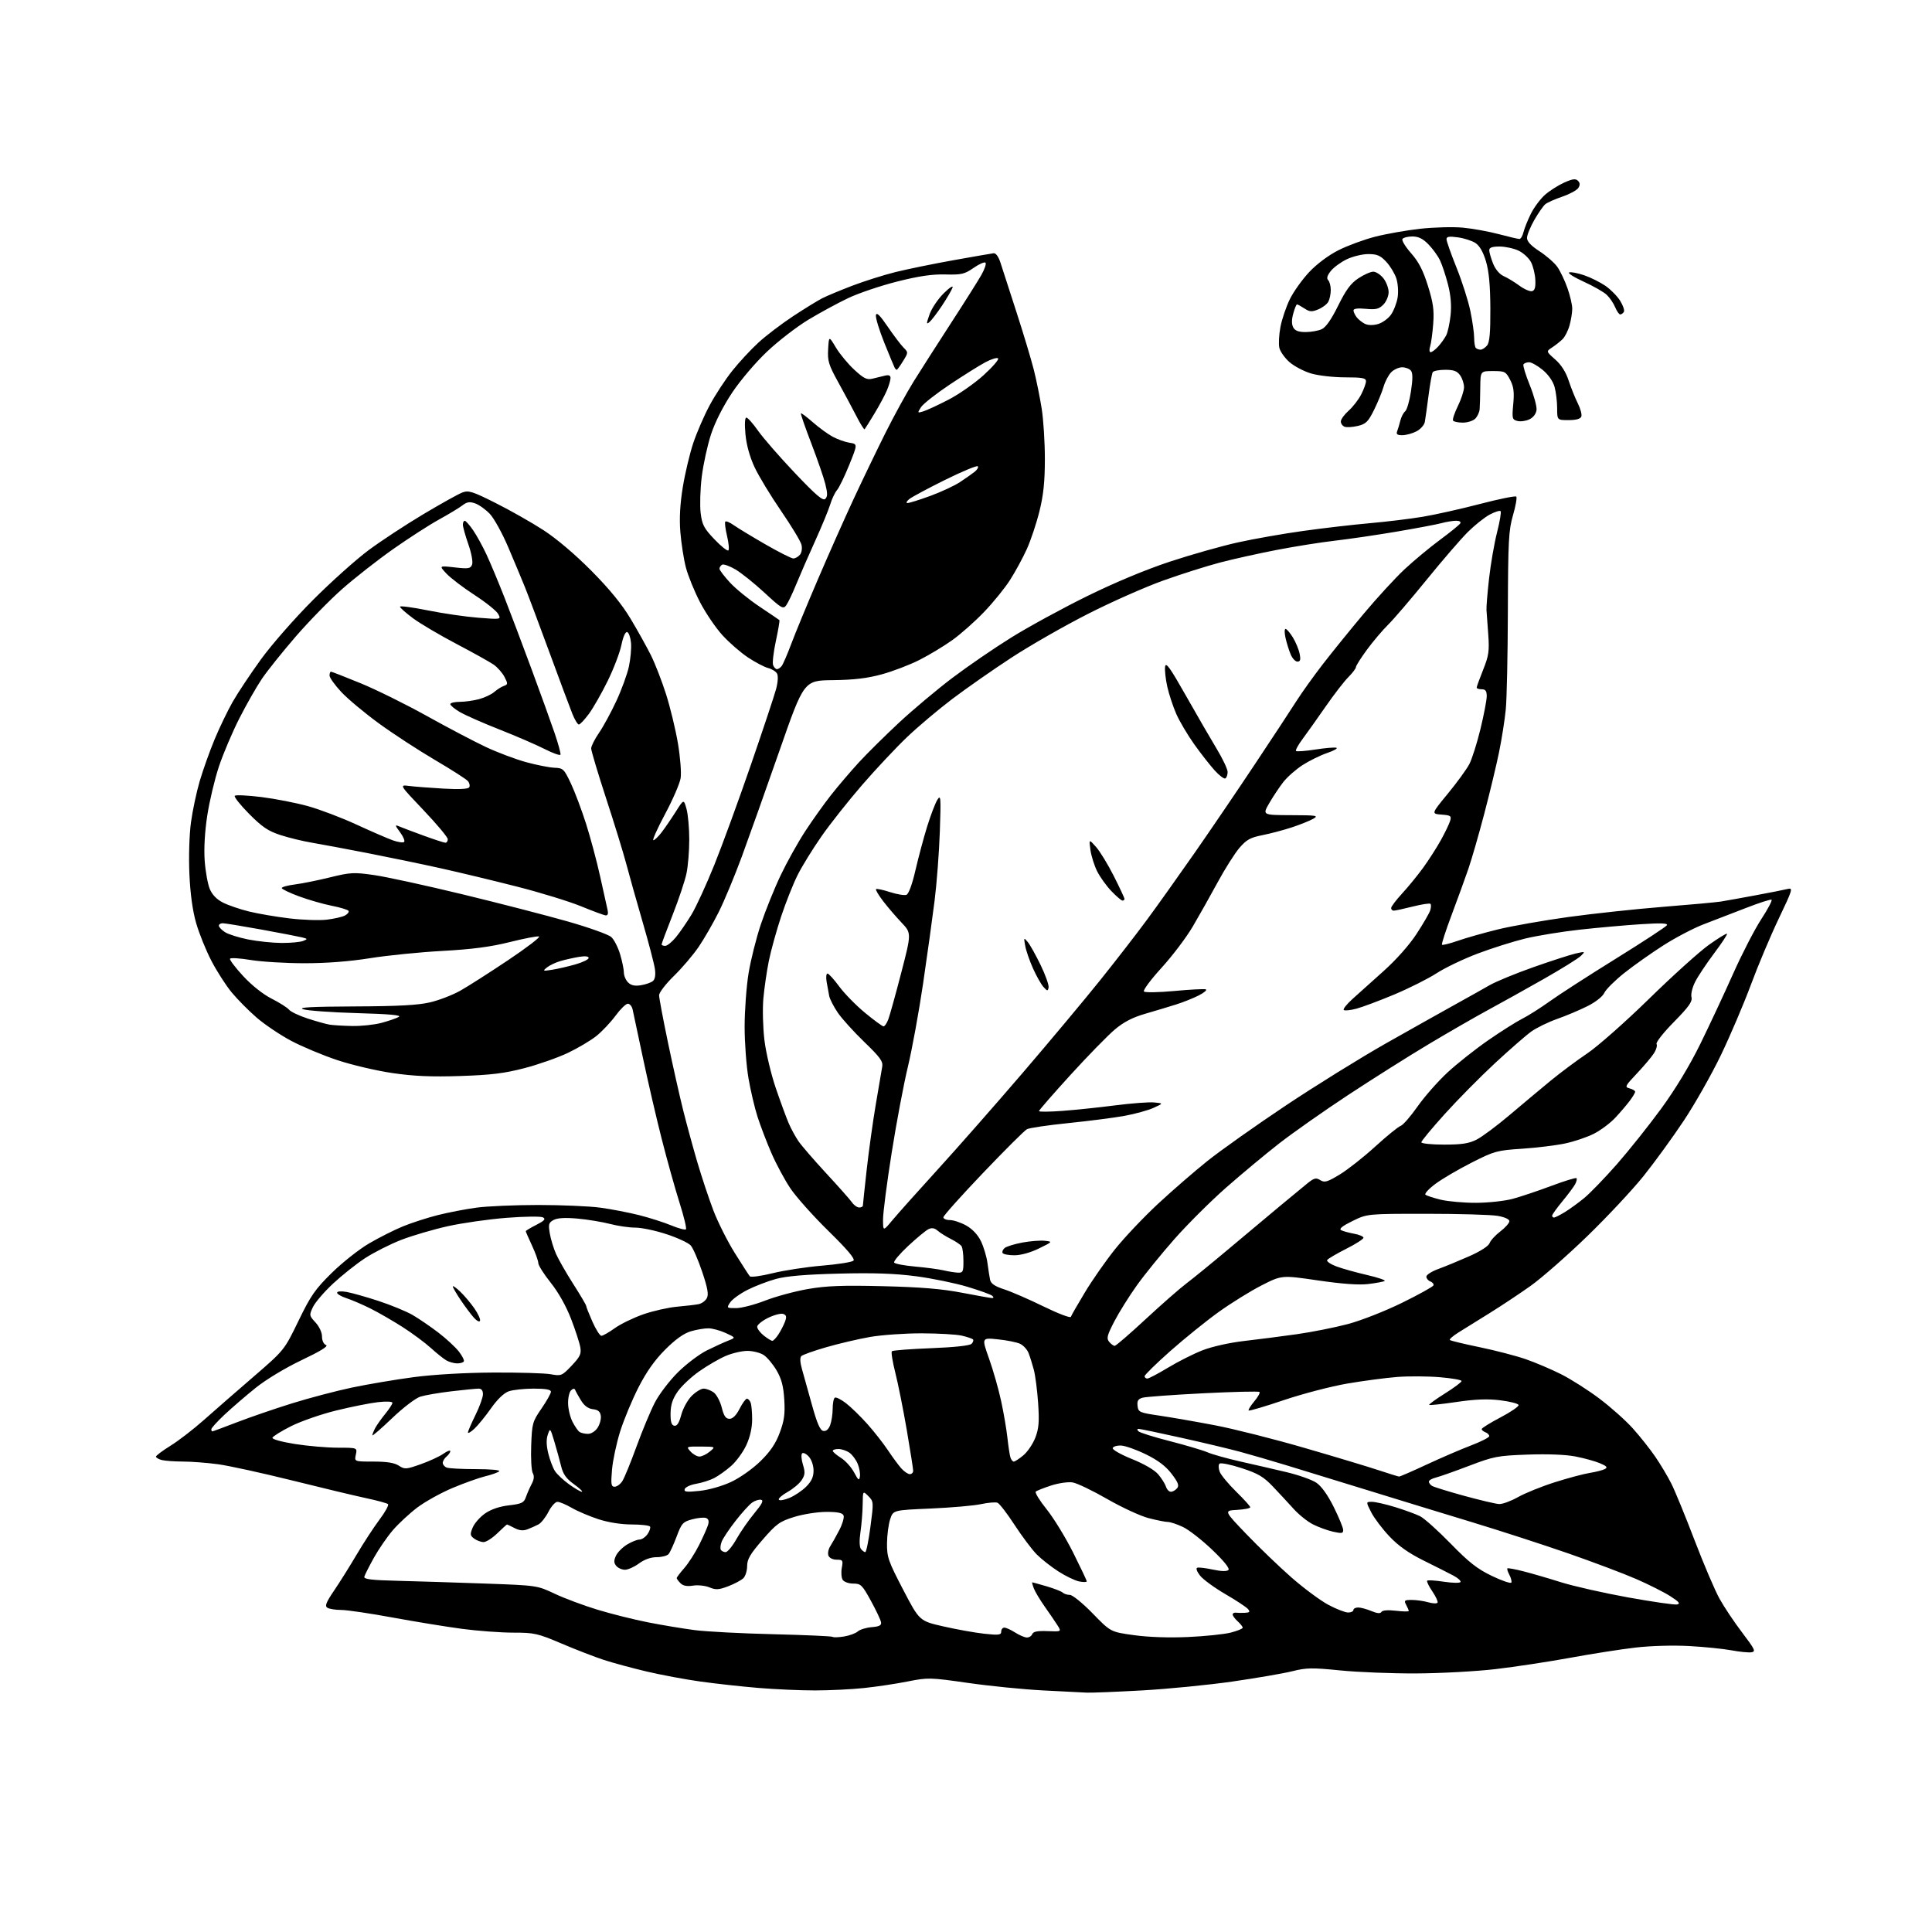 <?xml version="1.0" encoding="UTF-8" standalone="no"?>
<svg 
  version="1.1" 
  xmlns="http://www.w3.org/2000/svg" 
  xmlns:xlink="http://www.w3.org/1999/xlink" 
  xmlns:svg="http://www.w3.org/2000/svg"
  xmlns:rdf="http://www.w3.org/1999/02/22-rdf-syntax-ns#"
  xmlns:cc="http://creativecommons.org/ns#"
  xmlns:dc="http://purl.org/dc/elements/1.1/"
  viewBox="0 0 768 768"
  width="768"
  height="768"
>
<style>svg {background-color: white; }</style>"
<path stroke="none" fill="black" fill-rule="evenodd" d="M432.00,672.85C430.07,672.76 422.20,672.36 414.50,671.96C406.80,671.56 393.45,670.23 384.83,668.99C369.67,666.82 368.89,666.81 360.77,668.42C356.15,669.34 348.35,670.51 343.43,671.02C338.52,671.54 329.77,671.97 324.00,671.97C318.23,671.98 308.10,671.53 301.50,670.98C294.90,670.43 284.55,669.29 278.50,668.45C272.45,667.61 262.77,665.80 257.00,664.44C251.22,663.07 243.57,661.00 240.00,659.83C236.43,658.66 228.89,655.75 223.26,653.35C213.73,649.30 212.40,649.00 204.06,649.00C199.13,649.00 190.02,648.33 183.80,647.51C177.59,646.69 165.15,644.66 156.16,643.01C147.17,641.35 137.95,639.99 135.66,639.98C133.37,639.98 130.88,639.58 130.13,639.10C129.05,638.42 129.61,637.00 132.77,632.33C134.98,629.09 139.04,622.61 141.79,617.95C144.55,613.28 148.65,607.01 150.89,604.02C153.14,601.03 154.65,598.28 154.24,597.91C153.83,597.54 149.90,596.47 145.50,595.53C141.10,594.59 127.83,591.42 116.00,588.47C104.17,585.53 90.98,582.64 86.68,582.06C82.38,581.48 76.08,580.99 72.68,580.99C69.28,580.98 65.49,580.70 64.25,580.37C63.01,580.04 62.00,579.43 62.00,579.03C62.00,578.62 64.59,576.68 67.75,574.72C70.91,572.77 76.88,568.17 81.00,564.51C85.12,560.85 94.02,553.10 100.76,547.28C113.01,536.70 113.01,536.70 118.63,525.11C123.50,515.05 125.25,512.52 131.87,506.01C136.07,501.88 142.76,496.59 146.75,494.26C150.74,491.93 156.81,488.87 160.25,487.47C163.69,486.07 169.88,484.07 174.00,483.03C178.12,481.99 185.02,480.65 189.32,480.07C193.62,479.48 204.73,479.00 214.00,479.00C223.27,479.00 234.38,479.48 238.68,480.07C242.98,480.65 249.89,481.99 254.04,483.03C258.18,484.08 263.93,485.91 266.81,487.11C269.69,488.31 272.33,489.01 272.67,488.67C273.01,488.33 271.85,483.52 270.09,477.99C268.34,472.46 265.16,461.08 263.03,452.71C260.90,444.35 257.54,429.85 255.57,420.50C253.59,411.15 251.75,402.49 251.47,401.25C251.19,400.01 250.33,399.00 249.57,399.00C248.80,399.00 246.60,401.14 244.68,403.76C242.76,406.38 239.34,410.00 237.09,411.81C234.83,413.62 229.72,416.65 225.73,418.55C221.75,420.44 213.99,423.17 208.49,424.60C200.56,426.67 195.30,427.32 183.00,427.73C171.46,428.11 164.57,427.81 156.00,426.56C149.68,425.64 139.79,423.32 134.04,421.40C128.28,419.48 120.02,416.02 115.68,413.71C111.33,411.39 105.18,407.25 102.00,404.50C98.83,401.75 94.37,397.25 92.10,394.50C89.83,391.75 86.20,386.11 84.05,381.97C81.89,377.83 79.16,371.08 77.98,366.97C76.57,362.07 75.64,355.37 75.29,347.49C74.98,340.68 75.25,331.81 75.90,326.99C76.53,322.32 78.10,314.90 79.39,310.50C80.69,306.10 83.33,298.68 85.27,294.00C87.21,289.32 90.45,282.60 92.46,279.05C94.48,275.50 99.57,267.85 103.77,262.05C107.98,256.25 117.29,245.63 124.46,238.46C131.63,231.28 141.55,222.40 146.50,218.72C151.45,215.04 161.23,208.62 168.23,204.44C175.24,200.26 182.23,196.36 183.78,195.78C186.26,194.84 187.81,195.33 197.04,199.97C202.79,202.85 211.32,207.69 216.00,210.72C221.17,214.06 228.64,220.39 235.05,226.86C242.26,234.12 247.22,240.20 250.69,246.00C253.49,250.68 257.12,257.20 258.77,260.50C260.41,263.80 263.12,270.77 264.78,276.00C266.44,281.23 268.56,290.00 269.49,295.50C270.42,300.99 270.90,307.22 270.56,309.33C270.23,311.44 267.45,317.85 264.39,323.58C261.33,329.31 259.23,334.00 259.72,334.00C260.22,334.00 261.72,332.56 263.06,330.80C264.40,329.04 266.92,325.36 268.65,322.62C271.81,317.64 271.81,317.64 272.90,321.57C273.50,323.73 273.99,329.19 273.99,333.70C274.00,338.21 273.50,344.29 272.89,347.20C272.28,350.12 269.80,357.52 267.39,363.66C264.97,369.80 263.00,375.09 263.00,375.41C263.00,375.74 263.64,376.00 264.43,376.00C265.21,376.00 267.12,374.46 268.68,372.57C270.23,370.68 273.01,366.64 274.86,363.59C276.71,360.54 280.81,351.62 283.97,343.77C287.13,335.92 293.67,318.02 298.50,304.00C303.33,289.98 307.84,276.43 308.51,273.90C309.24,271.18 309.39,268.66 308.88,267.76C308.41,266.91 306.82,265.92 305.34,265.55C303.86,265.18 300.27,263.29 297.35,261.36C294.44,259.43 289.87,255.45 287.19,252.52C284.51,249.59 280.49,243.66 278.25,239.35C276.01,235.03 273.48,228.80 272.63,225.50C271.78,222.20 270.80,215.90 270.45,211.50C270.01,206.06 270.33,200.33 271.43,193.60C272.32,188.15 274.19,180.28 275.59,176.10C276.99,171.92 279.92,165.16 282.12,161.08C284.31,156.99 288.34,150.84 291.08,147.41C293.81,143.97 298.53,138.89 301.56,136.12C304.60,133.34 310.78,128.65 315.29,125.68C319.81,122.71 324.99,119.52 326.80,118.59C328.62,117.66 334.02,115.40 338.81,113.57C343.60,111.75 351.33,109.30 356.01,108.14C360.68,106.99 371.02,104.87 379.00,103.44C386.98,102.01 394.17,100.77 394.98,100.67C395.89,100.57 396.94,102.03 397.73,104.50C398.43,106.70 401.27,115.47 404.04,124.00C406.81,132.53 409.92,142.88 410.96,147.00C412.00,151.12 413.41,158.10 414.10,162.50C414.79,166.90 415.36,175.90 415.35,182.50C415.35,191.39 414.80,196.75 413.20,203.21C412.02,208.00 409.76,214.78 408.17,218.29C406.58,221.79 403.58,227.32 401.49,230.58C399.41,233.84 394.73,239.59 391.10,243.36C387.47,247.14 381.80,252.15 378.50,254.50C375.20,256.85 369.35,260.38 365.50,262.33C361.65,264.28 354.92,266.86 350.55,268.05C344.75,269.64 339.47,270.27 331.09,270.37C319.59,270.50 319.59,270.50 309.82,298.50C304.44,313.90 297.72,332.80 294.89,340.50C292.05,348.20 287.93,358.10 285.73,362.50C283.53,366.90 279.95,373.13 277.77,376.34C275.59,379.55 271.15,384.77 267.90,387.94C264.66,391.10 262.00,394.56 262.00,395.62C262.00,396.69 263.60,405.19 265.55,414.53C267.50,423.86 270.23,436.00 271.61,441.50C272.99,447.00 275.51,456.23 277.20,462.00C278.90,467.77 281.75,476.34 283.53,481.04C285.31,485.73 289.15,493.38 292.06,498.04C294.97,502.69 297.67,506.88 298.06,507.34C298.46,507.80 302.54,507.26 307.14,506.12C311.74,504.99 320.62,503.63 326.87,503.11C333.12,502.59 338.70,501.70 339.27,501.13C339.98,500.42 336.85,496.72 329.28,489.30C323.22,483.36 316.41,475.72 314.14,472.32C311.87,468.92 308.49,462.62 306.63,458.32C304.76,454.02 302.30,447.57 301.15,444.00C299.99,440.43 298.37,433.50 297.53,428.62C296.69,423.73 296.00,414.51 296.00,408.12C296.01,401.73 296.70,392.23 297.55,387.00C298.39,381.77 300.60,372.97 302.45,367.43C304.31,361.90 307.85,353.12 310.33,347.93C312.80,342.74 317.17,334.90 320.04,330.50C322.91,326.10 327.56,319.57 330.38,316.00C333.19,312.43 338.19,306.57 341.47,303.00C344.76,299.43 351.96,292.31 357.47,287.18C362.99,282.05 372.49,274.08 378.60,269.46C384.70,264.85 395.22,257.63 401.99,253.43C408.75,249.22 422.26,241.85 432.02,237.04C443.18,231.55 455.48,226.42 465.14,223.23C473.59,220.45 485.74,217.01 492.14,215.60C498.54,214.19 510.24,212.13 518.14,211.04C526.04,209.94 537.90,208.56 544.50,207.98C551.10,207.40 560.55,206.26 565.50,205.43C570.45,204.61 580.71,202.32 588.29,200.34C595.87,198.36 602.38,197.04 602.74,197.41C603.10,197.77 602.52,201.09 601.45,204.78C599.71,210.77 599.49,214.91 599.40,243.00C599.35,260.32 598.98,277.88 598.57,282.00C598.17,286.12 596.97,293.77 595.90,299.00C594.83,304.23 592.18,315.25 590.01,323.50C587.85,331.75 584.99,341.65 583.66,345.50C582.34,349.35 579.34,357.58 577.01,363.79C574.67,370.01 572.96,375.29 573.21,375.55C573.47,375.80 576.33,375.08 579.59,373.95C582.84,372.82 590.00,370.79 595.50,369.44C601.00,368.10 613.60,365.88 623.50,364.52C633.40,363.16 650.27,361.35 661.00,360.49C671.73,359.64 682.08,358.69 684.00,358.39C685.92,358.08 692.18,356.96 697.91,355.89C703.63,354.83 709.37,353.69 710.65,353.37C712.83,352.83 712.58,353.64 707.09,365.14C703.84,371.94 698.84,383.80 695.99,391.50C693.13,399.20 687.75,411.80 684.05,419.50C680.34,427.20 673.71,438.90 669.32,445.50C664.93,452.10 657.74,462.00 653.33,467.50C648.92,473.00 638.81,483.80 630.86,491.50C622.91,499.20 612.82,508.04 608.45,511.15C604.08,514.26 596.67,519.17 592.00,522.07C587.33,524.96 581.77,528.42 579.66,529.74C577.55,531.07 576.05,532.39 576.34,532.67C576.63,532.96 581.96,534.25 588.18,535.53C594.41,536.82 602.65,538.96 606.50,540.29C610.35,541.63 616.70,544.33 620.61,546.30C624.53,548.28 631.37,552.63 635.82,555.99C640.28,559.34 646.23,564.65 649.05,567.79C651.88,570.93 655.88,575.98 657.95,579.00C660.03,582.02 662.91,586.84 664.35,589.70C665.80,592.56 669.96,602.69 673.59,612.20C677.23,621.72 681.70,632.20 683.53,635.50C685.35,638.80 689.42,644.88 692.56,649.00C697.65,655.70 698.04,656.53 696.19,656.81C695.05,656.98 691.51,656.63 688.31,656.03C685.11,655.43 677.55,654.66 671.50,654.33C665.06,653.98 656.19,654.23 650.10,654.94C644.39,655.60 632.69,657.43 624.10,659.01C615.52,660.58 602.20,662.60 594.50,663.50C586.80,664.40 572.62,665.17 563.00,665.21C553.38,665.26 539.78,664.72 532.79,664.02C521.63,662.90 519.30,662.93 513.75,664.33C510.27,665.20 499.57,667.04 489.96,668.43C480.36,669.81 464.18,671.40 454.00,671.97C443.82,672.53 433.93,672.93 432.00,672.85zM335.47,650.54C337.66,650.19 340.13,649.28 340.97,648.53C341.81,647.77 344.30,647.00 346.50,646.82C349.53,646.58 350.44,646.11 350.23,644.87C350.09,643.98 348.28,640.15 346.21,636.37C342.75,630.05 342.20,629.50 339.19,629.50C337.38,629.50 335.51,628.83 334.98,628.00C334.46,627.17 334.30,625.04 334.63,623.25C335.18,620.25 335.02,620.00 332.58,620.00C331.06,620.00 329.67,619.31 329.31,618.37C328.97,617.47 329.30,615.78 330.06,614.62C330.81,613.45 332.44,610.56 333.66,608.19C334.89,605.82 335.64,603.23 335.34,602.44C334.94,601.40 333.05,601.00 328.50,601.00C325.04,601.00 319.31,601.90 315.76,602.99C309.94,604.79 308.69,605.69 303.15,612.06C298.24,617.71 297.00,619.82 297.00,622.50C297.00,624.35 296.33,626.52 295.52,627.34C294.70,628.15 292.01,629.59 289.54,630.54C285.74,631.99 284.56,632.06 282.00,631.00C280.33,630.31 277.40,630.00 275.49,630.31C273.11,630.69 271.54,630.40 270.51,629.36C269.68,628.54 269.00,627.61 269.00,627.31C269.00,627.01 270.35,625.22 272.01,623.34C273.66,621.45 276.30,617.35 277.88,614.21C279.45,611.07 281.05,607.49 281.44,606.25C281.92,604.70 281.68,603.81 280.67,603.43C279.87,603.12 277.39,603.36 275.17,603.95C271.46,604.95 270.95,605.52 268.99,610.76C267.81,613.90 266.38,617.04 265.80,617.74C265.23,618.43 263.10,619.00 261.07,619.00C258.71,619.00 256.17,619.90 254.00,621.50C252.14,622.88 249.63,624.00 248.43,624.00C247.23,624.00 245.67,623.31 244.98,622.47C244.00,621.30 243.97,620.36 244.83,618.47C245.45,617.11 247.43,615.10 249.23,614.00C251.03,612.90 253.26,612.01 254.19,612.00C255.12,612.00 256.57,611.03 257.40,609.84C258.23,608.65 258.68,607.30 258.40,606.84C258.11,606.38 254.83,606.00 251.11,606.00C246.96,606.00 241.84,605.19 237.92,603.92C234.39,602.77 229.62,600.75 227.32,599.42C225.02,598.09 222.45,597.00 221.59,597.00C220.74,597.00 219.13,598.78 218.02,600.97C216.90,603.15 215.13,605.40 214.06,605.97C213.00,606.53 211.04,607.41 209.70,607.92C207.99,608.58 206.45,608.43 204.52,607.42C203.01,606.64 201.67,606.00 201.54,606.00C201.41,606.00 199.69,607.58 197.70,609.50C195.72,611.42 193.26,613.00 192.24,613.00C191.22,613.00 189.54,612.39 188.51,611.63C186.86,610.43 186.79,609.91 187.91,607.21C188.61,605.52 190.83,603.00 192.84,601.61C195.19,599.98 198.58,598.83 202.33,598.39C207.43,597.79 208.27,597.38 209.06,595.10C209.56,593.67 210.59,591.33 211.35,589.89C212.31,588.10 212.44,586.75 211.78,585.57C211.25,584.62 210.97,579.69 211.16,574.60C211.48,565.81 211.68,565.10 215.25,559.92C217.31,556.93 219.00,553.92 219.00,553.24C219.00,552.37 216.94,552.00 212.15,552.00C208.38,552.00 203.93,552.48 202.25,553.06C200.33,553.73 197.72,556.23 195.20,559.81C193.00,562.94 190.03,566.59 188.60,567.92C187.17,569.26 186.01,569.93 186.02,569.42C186.03,568.92 187.37,565.80 189.00,562.50C190.63,559.20 191.97,555.49 191.98,554.25C191.99,552.76 191.41,552.00 190.25,552.00C189.29,552.00 184.45,552.48 179.50,553.06C174.55,553.64 168.97,554.60 167.11,555.18C165.21,555.78 160.26,559.55 155.86,563.76C151.54,567.89 148.00,570.95 148.00,570.57C148.00,570.18 148.52,568.89 149.15,567.68C149.79,566.48 151.59,563.93 153.15,562.02C154.72,560.11 156.00,558.13 156.00,557.63C156.00,557.12 153.52,557.01 150.25,557.38C147.09,557.74 139.61,559.23 133.64,560.70C127.67,562.16 119.60,564.97 115.70,566.93C111.81,568.89 108.48,570.96 108.30,571.53C108.12,572.11 111.96,573.18 117.24,574.01C122.33,574.82 130.00,575.48 134.28,575.48C142.05,575.49 142.05,575.49 141.45,578.24C140.84,581.00 140.84,581.00 148.46,581.00C153.80,581.00 156.81,581.48 158.55,582.63C160.88,584.15 161.43,584.11 167.27,582.04C170.70,580.83 174.74,578.96 176.25,577.89C177.76,576.82 179.00,576.35 179.00,576.85C179.00,577.35 178.33,578.32 177.50,579.00C176.68,579.68 176.00,580.82 176.00,581.52C176.00,582.21 176.71,583.06 177.58,583.39C178.45,583.73 183.72,584.00 189.28,584.00C195.03,584.00 198.99,584.37 198.45,584.86C197.93,585.34 195.44,586.23 192.91,586.84C190.39,587.45 184.54,589.54 179.91,591.48C175.29,593.43 168.98,596.93 165.89,599.26C162.81,601.59 158.44,605.64 156.18,608.26C153.93,610.88 150.52,615.83 148.61,619.26C146.70,622.69 145.00,626.08 144.82,626.78C144.57,627.76 147.65,628.14 158.00,628.39C165.43,628.58 180.95,629.06 192.50,629.48C213.50,630.23 213.50,630.23 220.50,633.53C224.35,635.35 232.00,638.21 237.50,639.88C243.00,641.55 252.06,643.82 257.62,644.91C263.19,646.01 271.52,647.39 276.12,647.99C280.73,648.59 294.85,649.33 307.50,649.63C320.15,649.94 330.73,650.41 331.00,650.68C331.27,650.95 333.29,650.89 335.47,650.54zM408.14,650.93C409.05,650.97 410.03,650.37 410.33,649.59C410.72,648.57 412.41,648.24 416.43,648.40C421.98,648.62 421.98,648.62 420.35,646.06C419.46,644.65 417.19,641.33 415.31,638.67C413.43,636.02 411.48,632.75 410.97,631.42C410.46,630.09 410.18,629.00 410.34,629.00C410.50,629.00 413.08,629.72 416.07,630.59C419.06,631.47 421.93,632.59 422.45,633.09C422.97,633.59 424.25,634.00 425.30,634.00C426.34,634.00 430.41,637.31 434.35,641.36C441.50,648.72 441.50,648.72 450.75,650.00C456.50,650.80 464.64,651.08 472.25,650.74C478.99,650.44 486.64,649.65 489.25,648.98C491.86,648.31 494.00,647.44 494.00,647.04C494.00,646.64 493.10,645.50 492.00,644.50C490.90,643.50 490.00,642.29 490.00,641.80C490.00,641.31 490.56,640.99 491.25,641.07C491.94,641.16 493.57,641.18 494.87,641.12C496.77,641.02 497.02,640.72 496.10,639.62C495.47,638.87 491.42,636.19 487.09,633.68C482.77,631.16 478.24,627.86 477.04,626.33C475.78,624.72 475.31,623.40 475.93,623.19C476.52,622.99 479.33,623.33 482.17,623.94C485.48,624.65 487.69,624.71 488.31,624.09C488.92,623.48 486.60,620.59 481.88,616.07C477.82,612.19 472.59,608.11 470.26,607.01C467.93,605.90 465.21,605.00 464.22,605.00C463.23,605.00 459.78,604.31 456.55,603.47C453.31,602.63 445.92,599.21 440.11,595.87C434.31,592.53 428.13,589.57 426.38,589.29C424.63,589.00 420.80,589.55 417.85,590.51C414.91,591.46 412.16,592.56 411.73,592.94C411.31,593.32 413.25,596.48 416.05,599.96C418.85,603.45 423.58,611.17 426.57,617.13C429.55,623.09 432.00,628.26 432.00,628.61C432.00,628.96 430.64,628.98 428.99,628.65C427.33,628.32 423.62,626.53 420.74,624.68C417.86,622.83 413.98,619.78 412.12,617.91C410.26,616.03 406.31,610.77 403.33,606.21C400.36,601.64 397.29,597.66 396.51,597.36C395.72,597.06 392.77,597.31 389.94,597.92C387.11,598.53 378.10,599.31 369.92,599.67C355.05,600.31 355.05,600.31 353.86,603.90C353.20,605.88 352.63,610.20 352.60,613.50C352.55,618.99 353.10,620.57 359.02,631.93C365.50,644.37 365.50,644.37 375.13,646.55C380.43,647.76 387.74,649.06 391.38,649.45C397.05,650.06 398.00,649.93 398.00,648.58C398.00,647.71 398.56,647.00 399.25,647.01C399.94,647.01 401.85,647.88 403.50,648.93C405.15,649.99 407.24,650.89 408.14,650.93zM549.15,640.76C549.56,640.10 551.74,639.93 554.90,640.30C557.71,640.63 560.00,640.67 560.00,640.39C560.00,640.10 559.53,639.00 558.96,637.93C558.04,636.20 558.28,636.00 561.22,636.00C563.03,636.00 565.97,636.42 567.74,636.93C569.52,637.44 571.18,637.51 571.44,637.09C571.70,636.68 570.77,634.65 569.37,632.59C567.97,630.53 567.05,628.62 567.33,628.34C567.60,628.06 570.59,628.25 573.95,628.76C577.32,629.27 580.30,629.33 580.57,628.89C580.84,628.45 579.59,627.30 577.78,626.34C575.98,625.38 570.66,622.69 565.97,620.37C559.99,617.41 555.91,614.54 552.33,610.75C549.52,607.78 546.26,603.47 545.09,601.18C542.96,597.00 542.96,597.00 545.37,597.00C546.70,597.00 550.87,597.95 554.64,599.11C558.42,600.27 562.85,601.90 564.50,602.72C566.15,603.54 571.61,608.43 576.64,613.59C583.96,621.10 587.25,623.68 593.14,626.50C597.18,628.44 600.64,629.59 600.81,629.07C600.99,628.54 600.61,627.15 599.98,625.97C599.35,624.79 599.01,623.66 599.21,623.46C599.42,623.25 602.27,623.77 605.54,624.61C608.82,625.44 615.55,627.40 620.50,628.96C625.45,630.52 637.44,633.23 647.15,634.99C656.86,636.74 665.64,638.01 666.65,637.80C668.08,637.50 667.48,636.76 664.00,634.53C661.52,632.94 655.45,629.88 650.50,627.72C645.55,625.56 633.40,620.98 623.50,617.53C613.60,614.09 596.27,608.47 585.00,605.05C573.73,601.63 555.05,595.91 543.50,592.34C531.95,588.77 517.55,584.35 511.50,582.51C505.45,580.66 497.12,578.24 493.00,577.12C488.88,576.00 478.34,573.49 469.58,571.54C460.83,569.59 453.20,568.00 452.63,568.00C451.97,568.00 451.94,568.34 452.57,568.97C453.10,569.50 458.70,571.26 465.02,572.87C471.33,574.49 478.08,576.49 480.01,577.32C481.95,578.15 487.80,579.79 493.01,580.96C498.23,582.13 506.45,584.03 511.28,585.17C516.11,586.31 521.49,588.21 523.25,589.39C525.29,590.77 527.78,594.24 530.16,599.02C532.20,603.13 533.90,607.24 533.93,608.14C533.99,609.55 533.42,609.66 529.91,608.87C527.66,608.36 524.06,607.05 521.90,605.95C519.74,604.85 516.29,602.08 514.24,599.81C512.18,597.53 508.48,593.53 506.00,590.93C502.28,587.02 500.12,585.74 493.55,583.60C489.18,582.17 485.22,581.38 484.76,581.84C484.30,582.30 484.35,583.76 484.87,585.09C485.40,586.41 488.34,589.96 491.41,592.97C494.48,595.97 497.00,598.76 497.00,599.16C497.00,599.57 494.64,600.03 491.75,600.20C486.50,600.50 486.50,600.50 495.50,609.88C500.45,615.05 508.50,622.78 513.38,627.07C518.27,631.35 524.86,636.24 528.02,637.93C531.19,639.62 534.73,641.00 535.89,641.00C537.05,641.00 538.00,640.55 538.00,640.00C538.00,639.45 538.85,639.00 539.89,639.00C540.92,639.00 543.28,639.64 545.13,640.41C547.44,641.38 548.70,641.49 549.15,640.76zM288.46,617.00C289.20,617.00 291.15,614.64 292.78,611.75C294.41,608.86 297.62,604.25 299.90,601.50C302.94,597.83 303.65,596.41 302.54,596.18C301.71,596.00 300.11,596.51 298.99,597.30C297.86,598.09 294.87,601.38 292.36,604.62C289.84,607.85 287.37,611.55 286.88,612.83C286.39,614.12 286.24,615.58 286.55,616.08C286.86,616.59 287.72,617.00 288.46,617.00zM343.96,617.00C344.35,617.00 345.28,612.48 346.01,606.95C347.31,597.09 347.30,596.85 345.17,594.72C343.00,592.56 343.00,592.56 342.93,598.03C342.89,601.04 342.49,605.98 342.05,609.00C341.55,612.41 341.63,614.97 342.25,615.75C342.80,616.44 343.57,617.00 343.96,617.00zM595.92,597.88C597.25,597.95 600.63,596.70 603.44,595.12C606.25,593.54 612.81,590.88 618.02,589.23C623.24,587.57 629.52,585.89 632.00,585.50C634.48,585.10 637.17,584.40 638.00,583.95C639.16,583.31 638.70,582.79 636.00,581.66C634.08,580.85 629.71,579.64 626.30,578.98C622.47,578.22 615.22,577.94 607.30,578.22C595.34,578.65 593.81,578.94 584.00,582.68C578.23,584.88 572.26,586.99 570.75,587.36C569.24,587.73 568.00,588.45 568.00,588.96C568.00,589.47 568.56,590.23 569.25,590.66C569.94,591.10 575.67,592.87 582.00,594.61C588.33,596.34 594.59,597.82 595.92,597.88zM313.80,595.45C315.84,594.61 318.83,592.60 320.45,590.99C322.59,588.86 323.40,587.11 323.40,584.58C323.40,582.58 322.60,580.22 321.52,579.03C320.49,577.89 319.29,577.31 318.85,577.75C318.41,578.19 318.56,580.20 319.18,582.22C320.11,585.25 320.02,586.32 318.68,588.36C317.79,589.73 315.26,591.85 313.07,593.08C310.88,594.31 309.31,595.70 309.59,596.15C309.88,596.61 311.77,596.29 313.80,595.45zM231.30,593.00C231.85,593.00 230.45,591.66 228.20,590.03C225.07,587.77 223.84,586.03 223.04,582.78C222.47,580.42 221.25,576.02 220.35,573.00C218.74,567.63 218.68,567.57 217.75,570.31C217.11,572.20 217.18,574.66 217.96,577.81C218.60,580.39 219.79,583.52 220.60,584.77C221.41,586.02 223.92,588.38 226.19,590.02C228.45,591.66 230.75,593.00 231.30,593.00zM278.08,592.65C281.79,592.26 287.02,590.77 290.65,589.08C294.19,587.42 299.22,583.86 302.31,580.83C306.24,576.98 308.36,573.84 309.97,569.50C311.75,564.72 312.11,562.05 311.76,556.36C311.43,551.01 310.66,548.09 308.70,544.75C307.26,542.29 304.95,539.54 303.58,538.64C302.20,537.74 299.29,537.00 297.12,537.00C294.94,537.00 291.06,537.90 288.48,539.01C285.90,540.11 281.17,542.86 277.97,545.11C274.76,547.35 270.90,550.99 269.38,553.18C267.37,556.07 266.60,558.43 266.56,561.80C266.52,565.20 266.91,566.53 268.03,566.75C269.11,566.97 269.94,565.68 270.81,562.43C271.49,559.88 273.35,556.50 274.95,554.90C276.54,553.31 278.68,552.00 279.70,552.00C280.72,552.00 282.50,552.66 283.65,553.47C284.80,554.28 286.26,556.98 286.89,559.47C287.76,562.92 288.50,564.00 289.99,564.00C291.28,564.00 292.66,562.62 294.00,560.00C295.12,557.80 296.43,556.00 296.91,556.00C297.39,556.00 298.06,556.71 298.39,557.58C298.73,558.45 299.00,561.49 298.99,564.33C298.98,567.63 298.14,571.31 296.65,574.51C295.37,577.26 292.66,580.97 290.64,582.74C288.63,584.51 285.59,586.68 283.91,587.55C282.23,588.42 279.00,589.44 276.75,589.83C274.50,590.21 272.45,591.16 272.19,591.92C271.81,593.06 272.89,593.19 278.08,592.65zM465.44,593.00C466.17,593.00 467.27,592.38 467.91,591.61C468.81,590.53 468.34,589.29 465.73,585.86C463.41,582.82 460.33,580.48 455.52,578.13C451.73,576.27 447.30,574.70 445.67,574.63C444.05,574.56 442.53,575.00 442.32,575.62C442.10,576.25 445.49,578.18 449.97,579.99C454.88,581.97 458.96,584.35 460.44,586.11C461.77,587.69 463.15,589.89 463.50,590.99C463.85,592.10 464.72,593.00 465.44,593.00zM244.33,591.00C245.22,591.00 246.61,589.99 247.40,588.75C248.20,587.51 250.73,581.33 253.03,575.00C255.33,568.67 258.62,560.80 260.33,557.50C262.04,554.20 266.16,548.80 269.49,545.50C272.83,542.20 278.01,538.28 281.03,536.79C284.04,535.30 287.85,533.56 289.50,532.92C292.50,531.75 292.50,531.75 288.50,529.90C286.30,528.89 283.20,528.04 281.62,528.03C280.03,528.01 276.88,528.54 274.62,529.21C271.85,530.02 268.52,532.39 264.45,536.46C260.28,540.63 256.98,545.29 253.81,551.50C251.28,556.45 248.00,564.33 246.53,569.00C245.06,573.67 243.60,580.54 243.28,584.25C242.79,590.04 242.94,591.00 244.33,591.00zM341.83,586.92C342.01,585.76 341.62,583.48 340.94,581.87C340.27,580.25 338.79,578.26 337.64,577.46C336.49,576.66 334.53,576.00 333.28,576.00C332.02,576.00 331.02,576.34 331.04,576.75C331.06,577.16 332.52,578.41 334.29,579.52C336.05,580.63 338.40,583.22 339.50,585.28C341.20,588.47 341.55,588.72 341.83,586.92zM556.15,586.96C556.50,586.98 561.45,584.83 567.15,582.17C572.84,579.52 580.76,576.11 584.75,574.59C588.74,573.07 592.00,571.40 592.00,570.88C592.00,570.36 591.33,569.68 590.50,569.36C589.67,569.05 589.00,568.47 589.00,568.08C589.00,567.68 592.37,565.59 596.49,563.43C600.61,561.27 603.83,559.05 603.66,558.50C603.49,557.95 600.22,557.11 596.40,556.64C591.39,556.02 586.53,556.20 578.98,557.31C573.23,558.16 568.34,558.67 568.13,558.47C567.92,558.26 570.73,556.21 574.38,553.93C578.02,551.65 581.00,549.42 581.00,548.98C581.00,548.54 577.09,547.85 572.32,547.46C567.54,547.06 559.95,547.02 555.44,547.36C550.93,547.71 542.00,548.89 535.61,549.98C529.21,551.08 517.86,554.03 510.39,556.55C502.92,559.08 496.61,560.94 496.36,560.70C496.12,560.45 497.12,558.83 498.58,557.08C500.05,555.34 500.99,553.65 500.67,553.33C500.35,553.01 490.28,553.25 478.29,553.85C466.31,554.46 455.46,555.25 454.20,555.61C452.42,556.11 451.96,556.87 452.20,558.88C452.48,561.36 452.95,561.57 461.00,562.75C465.68,563.44 475.57,565.16 483.00,566.58C490.43,568.00 506.40,572.03 518.50,575.55C530.60,579.06 543.88,583.06 548.00,584.43C552.12,585.79 555.79,586.93 556.15,586.96zM361.67,586.00C362.40,586.00 363.00,585.40 363.00,584.66C363.00,583.92 361.85,576.61 360.45,568.41C359.04,560.21 356.99,549.96 355.89,545.63C354.80,541.31 354.18,537.49 354.53,537.14C354.87,536.79 361.88,536.25 370.10,535.93C379.36,535.57 385.49,534.91 386.21,534.19C386.84,533.56 387.09,532.76 386.76,532.43C386.43,532.10 384.44,531.43 382.33,530.94C380.22,530.45 373.05,530.04 366.38,530.02C359.72,530.01 350.48,530.66 345.87,531.46C341.25,532.27 333.43,534.10 328.49,535.53C323.54,536.95 319.07,538.55 318.54,539.07C317.94,539.67 318.03,541.56 318.80,544.26C319.47,546.59 321.26,553.00 322.77,558.49C324.79,565.78 326.00,568.57 327.26,568.81C328.38,569.03 329.35,568.22 330.00,566.51C330.55,565.06 331.00,562.13 331.00,559.99C331.00,557.86 331.39,555.88 331.86,555.59C332.33,555.29 334.32,556.28 336.27,557.78C338.22,559.28 342.03,562.98 344.73,566.00C347.43,569.02 351.14,573.75 352.97,576.50C354.80,579.25 357.21,582.51 358.32,583.75C359.44,584.99 360.95,586.00 361.67,586.00zM402.99,581.00C403.46,581.00 405.20,579.86 406.85,578.47C408.50,577.08 410.63,573.92 411.58,571.44C412.96,567.81 413.17,565.14 412.67,557.72C412.32,552.65 411.55,546.70 410.96,544.50C410.38,542.30 409.44,539.32 408.88,537.88C408.32,536.44 406.78,534.76 405.45,534.16C404.12,533.55 400.15,532.76 396.62,532.40C390.20,531.74 390.20,531.74 393.18,540.12C394.82,544.73 396.98,552.33 397.98,557.00C398.99,561.67 400.10,568.20 400.46,571.50C400.82,574.80 401.35,578.29 401.63,579.25C401.91,580.21 402.52,581.00 402.99,581.00zM278.04,579.00C279.00,579.00 280.84,578.11 282.14,577.03C284.50,575.07 284.50,575.07 278.60,575.03C272.75,575.00 272.71,575.02 274.50,577.00C275.50,578.10 277.09,579.00 278.04,579.00zM233.73,569.98C235.00,569.99 236.64,568.95 237.55,567.56C238.43,566.21 239.01,564.08 238.83,562.81C238.59,561.12 237.74,560.41 235.69,560.18C233.81,559.96 232.25,558.81 230.95,556.68C229.88,554.93 228.84,553.05 228.63,552.50C228.39,551.87 227.78,551.94 227.01,552.67C226.32,553.31 225.79,555.64 225.82,557.85C225.85,560.05 226.64,563.35 227.58,565.18C228.51,567.00 229.78,568.83 230.39,569.23C231.00,569.64 232.50,569.98 233.73,569.98zM84.40,569.00C84.62,569.00 88.99,567.38 94.12,565.40C99.24,563.42 109.08,560.04 115.97,557.89C122.86,555.74 133.68,552.89 140.00,551.56C146.32,550.24 157.35,548.38 164.50,547.43C172.35,546.40 184.83,545.67 196.00,545.61C206.18,545.55 216.47,545.85 218.87,546.28C223.11,547.04 223.38,546.93 227.23,542.88C230.57,539.36 231.13,538.20 230.69,535.60C230.40,533.89 228.75,528.80 227.01,524.28C225.05,519.19 221.98,513.73 218.93,509.91C216.22,506.52 214.00,503.01 213.99,502.12C213.98,501.23 212.86,498.09 211.49,495.15C210.12,492.21 209.00,489.63 209.00,489.42C209.00,489.21 210.88,488.08 213.18,486.91C216.42,485.26 217.02,484.59 215.85,483.93C215.02,483.47 208.53,483.54 201.42,484.10C194.31,484.65 183.78,486.15 178.00,487.44C172.22,488.73 163.90,491.17 159.50,492.87C155.10,494.58 148.62,497.86 145.09,500.16C141.57,502.47 135.83,507.04 132.33,510.31C128.83,513.58 125.26,517.75 124.40,519.57C122.87,522.79 122.91,522.99 125.41,525.69C126.91,527.31 128.00,529.65 128.00,531.27C128.00,532.91 128.66,534.32 129.61,534.68C130.67,535.09 127.42,537.10 119.97,540.64C113.39,543.77 105.78,548.37 101.61,551.71C97.70,554.86 92.14,559.65 89.25,562.36C86.36,565.07 84.00,567.67 84.00,568.15C84.00,568.62 84.18,569.00 84.40,569.00zM456.07,548.00C456.66,548.00 460.37,546.05 464.32,543.66C468.27,541.27 474.43,538.17 478.00,536.77C481.78,535.29 488.69,533.75 494.50,533.07C500.00,532.44 509.45,531.22 515.50,530.37C521.55,529.51 530.71,527.69 535.86,526.32C541.06,524.94 550.62,521.18 557.36,517.87C564.04,514.59 569.65,511.47 569.83,510.95C570.02,510.43 569.45,509.73 568.58,509.39C567.71,509.06 567.00,508.20 567.00,507.48C567.00,506.76 569.14,505.39 571.75,504.44C574.36,503.49 579.85,501.23 583.95,499.42C588.44,497.44 591.69,495.36 592.13,494.17C592.53,493.09 594.46,490.98 596.43,489.49C598.39,487.99 600.00,486.17 600.00,485.44C600.00,484.65 598.11,483.80 595.25,483.31C592.64,482.87 579.92,482.50 567.00,482.50C543.50,482.50 543.50,482.50 537.62,485.38C533.59,487.36 532.17,488.50 533.12,489.01C533.88,489.41 536.19,490.05 538.25,490.42C540.31,490.79 542.00,491.51 542.00,492.03C542.00,492.55 538.88,494.54 535.07,496.46C531.27,498.38 527.89,500.37 527.57,500.89C527.25,501.41 528.90,502.54 531.24,503.42C533.58,504.29 539.07,505.83 543.42,506.83C547.78,507.84 550.93,508.91 550.42,509.21C549.92,509.51 546.99,510.05 543.93,510.42C540.21,510.87 533.57,510.40 523.93,508.99C509.51,506.88 509.51,506.88 501.50,510.96C497.10,513.21 489.45,517.95 484.50,521.50C479.55,525.05 470.89,532.04 465.25,537.03C459.61,542.03 455.00,546.54 455.00,547.06C455.00,547.58 455.48,548.00 456.07,548.00zM181.69,541.97C180.49,541.95 178.60,541.43 177.50,540.82C176.40,540.20 173.61,537.97 171.30,535.87C168.99,533.77 163.95,530.03 160.11,527.57C156.26,525.10 150.50,521.78 147.31,520.18C144.11,518.58 139.81,516.73 137.75,516.06C135.69,515.39 134.00,514.41 134.00,513.88C134.00,513.31 135.55,513.18 137.75,513.56C139.81,513.92 145.55,515.54 150.50,517.16C155.45,518.79 161.53,521.29 164.00,522.72C166.47,524.16 171.06,527.28 174.18,529.67C177.31,532.06 180.99,535.45 182.37,537.21C183.74,538.97 184.65,540.76 184.37,541.20C184.10,541.64 182.90,541.99 181.69,541.97zM443.11,535.00C443.59,535.00 449.12,530.23 455.40,524.40C461.68,518.57 469.00,512.16 471.66,510.15C474.32,508.14 481.85,502.00 488.39,496.50C494.93,491.00 503.93,483.46 508.39,479.75C512.85,476.03 517.93,471.84 519.67,470.44C522.38,468.26 523.13,468.06 524.82,469.12C526.53,470.19 527.61,469.88 532.50,466.93C535.63,465.04 541.99,460.04 546.63,455.81C551.28,451.57 555.85,447.86 556.79,447.55C557.73,447.24 560.75,443.77 563.50,439.85C566.25,435.93 571.61,429.85 575.40,426.33C579.20,422.82 586.46,417.07 591.54,413.55C596.62,410.03 602.74,406.16 605.14,404.95C607.54,403.74 612.42,400.64 616.00,398.07C619.58,395.49 631.37,387.88 642.21,381.16C653.06,374.43 662.24,368.42 662.62,367.80C663.12,366.99 660.35,366.87 652.41,367.38C646.41,367.76 635.51,368.73 628.20,369.53C620.88,370.33 610.98,371.95 606.20,373.11C601.41,374.28 592.93,376.97 587.35,379.08C581.76,381.19 574.43,384.70 571.07,386.88C567.70,389.06 560.12,392.86 554.22,395.34C548.32,397.81 541.54,400.35 539.15,400.98C536.76,401.61 534.51,401.84 534.16,401.49C533.80,401.13 535.34,399.19 537.57,397.17C539.80,395.15 545.38,390.14 549.97,386.04C555.00,381.54 560.22,375.66 563.11,371.24C565.74,367.20 568.19,362.99 568.54,361.88C568.89,360.76 568.93,359.60 568.63,359.29C568.32,358.99 565.15,359.47 561.58,360.37C558.01,361.27 554.62,362.00 554.04,362.00C553.47,362.00 553.00,361.53 553.00,360.96C553.00,360.38 554.95,357.80 557.34,355.21C559.72,352.62 563.49,348.02 565.70,344.98C567.91,341.94 571.09,336.99 572.76,333.98C574.43,330.97 576.09,327.51 576.45,326.31C577.03,324.34 576.69,324.09 573.02,323.81C568.94,323.50 568.94,323.50 575.53,315.50C579.15,311.10 582.99,305.82 584.07,303.77C585.14,301.72 587.14,295.42 588.51,289.77C589.88,284.12 591.00,278.26 591.00,276.75C591.00,274.67 590.52,274.00 589.00,274.00C587.90,274.00 587.00,273.70 587.00,273.33C587.00,272.96 588.16,269.76 589.58,266.22C591.82,260.62 592.08,258.79 591.60,252.14C591.30,247.94 590.98,243.60 590.90,242.50C590.81,241.40 591.27,235.78 591.92,230.00C592.57,224.22 594.00,215.96 595.10,211.63C596.20,207.31 596.84,203.50 596.51,203.18C596.19,202.85 594.25,203.47 592.21,204.54C590.17,205.62 586.24,208.75 583.47,211.50C580.71,214.25 573.33,222.80 567.08,230.50C560.82,238.20 553.93,246.25 551.75,248.38C549.58,250.52 545.82,254.96 543.40,258.24C540.98,261.53 539.00,264.66 539.00,265.19C539.00,265.72 537.65,267.50 536.01,269.15C534.36,270.79 530.30,276.05 526.99,280.82C523.68,285.59 519.54,291.41 517.81,293.74C516.07,296.08 514.89,298.23 515.19,298.52C515.49,298.82 518.94,298.56 522.88,297.95C526.81,297.34 530.57,297.02 531.24,297.25C531.91,297.47 530.27,298.40 527.59,299.32C524.90,300.23 520.53,302.38 517.86,304.09C515.19,305.80 511.72,308.85 510.16,310.85C508.59,312.86 506.07,316.64 504.56,319.25C501.81,324.00 501.81,324.00 513.15,324.04C523.50,324.07 524.28,324.20 522.00,325.50C520.62,326.28 516.80,327.81 513.50,328.90C510.20,329.98 504.92,331.38 501.77,332.00C497.02,332.94 495.47,333.81 492.68,337.06C490.84,339.21 486.94,345.37 484.03,350.74C481.12,356.11 476.66,364.03 474.12,368.35C471.58,372.67 465.99,380.05 461.70,384.75C457.41,389.46 454.28,393.68 454.74,394.14C455.20,394.60 460.65,394.51 466.85,393.93C473.05,393.35 478.66,393.06 479.31,393.28C479.96,393.50 478.70,394.59 476.50,395.71C474.30,396.82 470.25,398.44 467.50,399.30C464.75,400.17 459.27,401.82 455.33,402.96C450.21,404.44 446.71,406.25 443.13,409.27C440.37,411.60 432.46,419.70 425.55,427.28C418.65,434.86 413.00,441.34 413.00,441.68C413.00,442.01 417.16,441.98 422.25,441.60C427.34,441.23 436.81,440.24 443.30,439.40C449.79,438.57 456.77,438.04 458.80,438.24C462.50,438.59 462.50,438.59 458.57,440.38C456.41,441.37 451.23,442.80 447.07,443.56C442.91,444.32 432.86,445.61 424.75,446.44C416.63,447.26 409.19,448.36 408.22,448.88C407.24,449.41 399.37,457.25 390.72,466.32C382.07,475.38 375.00,483.29 375.00,483.90C375.00,484.50 376.18,485.00 377.61,485.00C379.05,485.00 381.98,485.98 384.11,487.18C386.58,488.57 388.72,490.86 389.96,493.43C391.03,495.67 392.19,499.52 392.52,502.00C392.85,504.48 393.32,507.48 393.56,508.67C393.88,510.26 395.40,511.30 399.25,512.56C402.14,513.50 409.19,516.57 414.92,519.38C420.65,522.18 425.49,524.02 425.68,523.47C425.86,522.91 428.37,518.54 431.26,513.75C434.14,508.95 439.53,501.23 443.24,496.59C446.95,491.95 454.60,483.87 460.24,478.62C465.88,473.38 474.77,465.66 480.00,461.48C485.23,457.31 499.18,447.43 511.00,439.54C522.83,431.65 540.83,420.48 551.00,414.72C561.17,408.97 573.55,402.02 578.50,399.28C583.45,396.55 589.57,393.11 592.11,391.65C594.64,390.19 602.51,386.95 609.60,384.45C616.69,381.95 624.25,379.51 626.39,379.02C630.21,378.17 630.26,378.19 628.40,380.00C627.35,381.03 620.65,385.19 613.50,389.25C606.35,393.31 596.45,398.82 591.50,401.50C586.55,404.18 575.95,410.28 567.95,415.06C559.95,419.84 545.55,428.93 535.95,435.25C526.35,441.57 514.00,450.25 508.50,454.53C503.00,458.82 493.50,466.72 487.39,472.10C481.28,477.47 472.05,486.66 466.89,492.51C461.72,498.37 454.99,506.66 451.93,510.94C448.87,515.22 444.84,521.66 442.97,525.26C440.09,530.83 439.78,532.03 440.91,533.40C441.65,534.28 442.64,535.00 443.11,535.00zM307.02,533.00C307.43,533.00 308.51,531.87 309.41,530.49C310.32,529.12 311.49,526.85 312.02,525.46C312.77,523.46 312.64,522.80 311.38,522.32C310.51,521.98 307.81,522.67 305.39,523.84C302.98,525.01 301.00,526.62 301.00,527.41C301.00,528.21 302.19,529.79 303.63,530.93C305.08,532.07 306.61,533.00 307.02,533.00zM239.07,531.00C239.68,531.00 242.07,529.63 244.40,527.96C246.72,526.30 251.82,523.82 255.73,522.46C259.64,521.10 265.69,519.74 269.17,519.43C272.65,519.12 276.50,518.67 277.72,518.42C278.94,518.18 280.41,517.11 280.97,516.05C281.76,514.58 281.32,512.07 279.11,505.51C277.52,500.78 275.47,496.08 274.56,495.07C273.65,494.06 269.34,492.05 264.98,490.62C260.63,489.18 255.05,488.00 252.58,488.00C250.12,488.00 245.57,487.34 242.47,486.53C239.38,485.73 233.58,484.77 229.59,484.41C224.68,483.97 221.60,484.14 220.09,484.95C218.12,486.01 217.93,486.65 218.55,490.28C218.93,492.55 220.05,496.23 221.03,498.45C222.02,500.68 225.11,506.08 227.91,510.46C230.71,514.84 233.00,518.72 233.00,519.08C233.00,519.45 234.12,522.28 235.49,525.38C236.86,528.47 238.47,531.00 239.07,531.00zM190.83,525.01C190.62,525.64 189.56,525.11 188.38,523.81C187.24,522.54 184.88,519.39 183.15,516.82C181.42,514.25 180.00,511.80 180.00,511.38C180.00,510.97 181.34,511.91 182.98,513.48C184.62,515.05 187.14,518.04 188.58,520.12C190.02,522.20 191.03,524.40 190.83,525.01zM292.63,520.00C294.76,519.99 299.95,518.65 304.16,517.01C308.37,515.37 316.02,513.30 321.16,512.41C328.53,511.13 334.82,510.89 351.00,511.28C366.02,511.65 374.43,512.34 382.44,513.89C388.46,515.05 393.84,516.00 394.39,516.00C395.03,516.00 395.05,515.67 394.45,515.11C393.93,514.61 389.51,513.01 384.63,511.54C379.75,510.07 370.53,508.17 364.13,507.33C355.71,506.23 347.25,505.93 333.50,506.28C320.35,506.61 312.65,507.26 308.50,508.39C305.20,509.29 300.07,511.26 297.11,512.76C294.14,514.27 291.05,516.51 290.24,517.75C288.79,519.95 288.84,520.00 292.63,520.00zM380.75,505.90C382.78,505.99 383.00,505.54 382.98,501.25C382.98,498.64 382.64,496.00 382.23,495.39C381.83,494.78 379.93,493.49 378.00,492.52C376.07,491.55 373.71,490.07 372.75,489.23C371.53,488.16 370.43,487.97 369.11,488.60C368.07,489.09 364.44,492.09 361.05,495.25C357.66,498.41 355.13,501.40 355.44,501.90C355.74,502.39 359.51,503.10 363.80,503.48C368.10,503.86 373.17,504.54 375.06,504.98C376.95,505.43 379.51,505.84 380.75,505.90zM403.31,498.99C401.00,499.00 398.87,498.60 398.57,498.11C398.27,497.63 398.63,496.72 399.37,496.10C400.12,495.49 403.28,494.51 406.41,493.93C409.54,493.35 413.54,493.04 415.30,493.23C418.49,493.58 418.48,493.60 413.00,496.28C409.71,497.90 405.82,498.98 403.31,498.99zM354.77,485.02C356.82,482.55 364.87,473.55 372.64,465.02C380.42,456.48 395.67,439.15 406.52,426.50C417.36,413.85 431.29,397.20 437.45,389.50C443.62,381.80 451.98,371.00 456.03,365.50C460.09,360.00 468.58,348.07 474.91,339.00C481.23,329.93 492.09,313.95 499.03,303.50C505.98,293.05 513.38,281.80 515.47,278.50C517.57,275.20 522.25,268.68 525.86,264.00C529.48,259.32 536.77,250.32 542.07,244.00C547.36,237.68 554.68,229.71 558.32,226.31C561.97,222.90 568.29,217.65 572.37,214.63C576.46,211.61 580.10,208.65 580.46,208.07C580.85,207.43 580.19,207.00 578.81,207.01C577.54,207.01 574.92,207.44 573.00,207.96C571.08,208.48 562.98,210.01 555.00,211.36C547.02,212.71 536.00,214.32 530.50,214.95C525.00,215.58 514.65,217.23 507.50,218.61C500.35,219.99 490.23,222.24 485.00,223.61C479.77,224.98 469.65,228.18 462.50,230.74C455.35,233.29 441.85,239.26 432.50,244.02C423.15,248.77 409.47,256.59 402.11,261.40C394.74,266.21 384.17,273.59 378.62,277.79C373.07,281.99 364.96,288.82 360.61,292.97C356.26,297.11 348.22,305.68 342.74,312.00C337.27,318.32 329.96,327.55 326.52,332.50C323.07,337.45 318.81,344.35 317.07,347.83C315.32,351.31 312.37,358.73 310.51,364.33C308.66,369.92 306.45,377.88 305.62,382.00C304.79,386.12 303.81,392.88 303.44,397.00C303.08,401.12 303.28,408.57 303.88,413.54C304.49,418.51 306.52,427.06 308.39,432.54C310.26,438.02 312.56,444.27 313.49,446.44C314.42,448.61 316.16,451.82 317.36,453.58C318.55,455.34 323.53,461.10 328.42,466.39C333.31,471.67 337.94,476.90 338.71,478.00C339.48,479.10 340.76,480.00 341.56,480.00C342.35,480.00 343.00,479.66 343.01,479.25C343.01,478.84 343.70,472.43 344.52,465.00C345.35,457.57 346.97,445.88 348.14,439.00C349.30,432.12 350.45,425.38 350.70,424.00C351.07,421.94 349.84,420.24 343.62,414.25C339.48,410.25 334.75,405.04 333.10,402.65C331.46,400.26 329.89,397.23 329.62,395.90C329.35,394.58 328.89,392.04 328.59,390.25C328.29,388.46 328.45,387.00 328.94,387.00C329.43,387.00 331.52,389.31 333.59,392.12C335.66,394.94 340.28,399.66 343.87,402.62C347.46,405.58 350.76,408.00 351.22,408.00C351.68,408.00 352.52,406.76 353.10,405.25C353.68,403.74 356.00,395.40 358.25,386.71C362.34,370.93 362.34,370.93 358.34,366.71C356.14,364.40 352.86,360.57 351.05,358.20C349.24,355.84 347.97,353.70 348.23,353.44C348.48,353.18 350.98,353.71 353.78,354.62C356.58,355.52 359.53,356.01 360.33,355.70C361.21,355.36 362.63,351.50 363.92,345.87C365.10,340.78 367.18,332.98 368.56,328.55C369.93,324.12 371.74,319.38 372.58,318.00C373.98,315.71 374.07,316.75 373.60,330.50C373.32,338.75 372.38,351.12 371.52,358.00C370.66,364.88 368.60,379.73 366.94,391.00C365.28,402.27 362.56,417.12 360.91,424.00C359.25,430.88 356.34,446.30 354.45,458.27C352.55,470.24 351.01,482.17 351.02,484.77C351.04,489.50 351.04,489.50 354.77,485.02zM617.75,484.00C618.16,483.99 620.07,483.03 622.00,481.86C623.92,480.69 627.40,478.17 629.72,476.26C632.05,474.36 637.90,468.30 642.73,462.81C647.55,457.31 655.50,447.34 660.38,440.66C666.02,432.94 671.68,423.57 675.89,415.00C679.54,407.57 685.40,395.03 688.92,387.13C692.44,379.23 697.48,369.45 700.12,365.41C702.76,361.37 704.60,357.88 704.21,357.66C703.82,357.43 699.23,358.91 694.00,360.95C688.77,362.98 681.25,365.89 677.28,367.40C673.31,368.91 666.11,372.68 661.28,375.76C656.45,378.84 649.43,383.80 645.68,386.78C641.94,389.76 638.36,393.31 637.74,394.68C637.07,396.14 634.30,398.33 631.05,399.96C628.00,401.49 622.58,403.78 619.00,405.04C615.42,406.31 610.79,408.56 608.70,410.06C606.62,411.55 600.13,417.21 594.29,422.62C588.45,428.04 579.47,437.12 574.34,442.81C569.20,448.50 565.00,453.57 565.00,454.07C565.00,454.58 569.07,455.00 574.04,455.00C581.11,455.00 583.93,454.56 587.00,453.00C589.16,451.90 595.05,447.51 600.08,443.25C605.11,438.99 612.44,432.86 616.36,429.63C620.29,426.40 626.88,421.49 631.00,418.72C635.12,415.95 646.15,406.21 655.50,397.07C664.85,387.92 675.56,378.26 679.30,375.60C683.03,372.94 686.28,370.95 686.51,371.18C686.74,371.41 684.45,374.89 681.42,378.92C678.40,382.95 675.00,388.04 673.88,390.24C672.73,392.48 672.08,395.19 672.39,396.41C672.82,398.13 671.34,400.21 665.39,406.26C661.23,410.48 658.14,414.41 658.51,415.01C658.87,415.60 658.38,417.31 657.40,418.79C656.43,420.28 653.38,423.88 650.63,426.79C645.96,431.73 645.77,432.13 647.81,432.66C649.02,432.98 650.00,433.57 650.00,433.98C650.00,434.39 649.03,436.03 647.83,437.62C646.64,439.20 644.06,442.23 642.08,444.34C640.11,446.45 636.31,449.29 633.63,450.66C630.95,452.03 625.78,453.78 622.13,454.55C618.48,455.32 610.78,456.26 605.02,456.64C595.09,457.29 594.03,457.58 585.02,462.15C579.78,464.80 573.31,468.60 570.64,470.58C567.97,472.56 566.17,474.51 566.64,474.91C567.11,475.31 569.84,476.20 572.70,476.90C575.57,477.59 581.87,478.15 586.70,478.14C591.54,478.13 598.10,477.42 601.28,476.57C604.46,475.71 611.37,473.40 616.62,471.43C621.88,469.46 626.40,468.07 626.67,468.34C626.94,468.61 626.71,469.68 626.15,470.73C625.59,471.77 623.30,474.84 621.07,477.54C618.83,480.25 617.00,482.81 617.00,483.23C617.00,483.65 617.34,484.00 617.75,484.00zM140.00,407.85C143.57,407.92 148.80,407.36 151.61,406.62C154.42,405.87 157.53,404.80 158.51,404.25C159.78,403.54 154.95,403.10 141.90,402.73C131.78,402.44 122.15,401.74 120.50,401.19C118.29,400.44 123.70,400.15 141.00,400.07C158.31,400.00 166.21,399.57 171.00,398.44C174.57,397.60 179.97,395.51 183.00,393.80C186.02,392.10 194.57,386.64 201.98,381.68C209.40,376.71 214.93,372.48 214.28,372.26C213.63,372.04 208.39,373.05 202.64,374.49C195.01,376.40 187.74,377.35 175.84,378.01C166.85,378.50 153.88,379.80 147.00,380.91C138.93,382.20 129.71,382.91 121.00,382.90C113.58,382.90 103.99,382.32 99.70,381.62C95.42,380.91 91.70,380.68 91.44,381.10C91.18,381.51 93.53,384.62 96.66,388.00C100.07,391.69 104.61,395.29 107.99,396.99C111.08,398.56 114.19,400.52 114.89,401.36C115.58,402.20 118.93,403.79 122.33,404.89C125.72,405.99 129.62,407.08 131.00,407.31C132.38,407.54 136.43,407.78 140.00,407.85zM416.83,392.55C416.53,394.05 416.33,394.03 414.80,392.33C413.86,391.30 411.99,387.98 410.64,384.97C409.29,381.96 407.89,377.93 407.54,376.00C406.93,372.63 406.97,372.58 408.57,374.50C409.48,375.60 411.79,379.74 413.70,383.69C415.61,387.65 417.02,391.64 416.83,392.55zM254.76,391.65C256.64,391.35 258.78,390.60 259.52,389.99C260.39,389.26 260.68,387.60 260.34,385.19C260.05,383.16 257.86,374.75 255.45,366.50C253.05,358.25 250.14,347.90 248.98,343.50C247.82,339.10 244.20,327.33 240.93,317.34C237.67,307.35 235.00,298.43 235.00,297.52C235.00,296.61 236.40,293.83 238.10,291.35C239.81,288.87 242.91,283.17 245.00,278.67C247.09,274.18 249.33,268.02 249.99,265.00C250.64,261.98 251.03,257.73 250.84,255.58C250.65,253.42 249.97,251.48 249.33,251.27C248.62,251.04 247.72,253.03 247.02,256.39C246.40,259.41 243.94,265.85 241.56,270.69C239.18,275.54 235.83,281.41 234.11,283.75C232.39,286.09 230.59,288.00 230.10,288.00C229.62,288.00 228.45,286.09 227.52,283.75C226.58,281.41 222.51,270.50 218.47,259.50C214.43,248.50 210.04,236.80 208.71,233.50C207.37,230.20 204.37,223.00 202.02,217.50C199.68,212.00 196.40,206.06 194.73,204.29C193.06,202.53 190.43,200.65 188.89,200.11C186.69,199.34 185.61,199.51 183.80,200.91C182.53,201.88 178.35,204.41 174.50,206.53C170.65,208.65 162.43,213.95 156.24,218.30C150.05,222.66 140.94,229.80 135.99,234.17C131.05,238.54 122.74,247.04 117.53,253.07C112.32,259.10 106.30,266.61 104.16,269.76C102.02,272.92 97.98,280.00 95.18,285.50C92.38,291.00 88.71,299.64 87.02,304.71C85.34,309.77 83.25,318.55 82.39,324.21C81.40,330.63 81.02,337.39 81.37,342.20C81.68,346.43 82.59,351.47 83.39,353.39C84.35,355.68 86.16,357.55 88.67,358.81C90.78,359.87 95.42,361.46 99.00,362.34C102.58,363.21 109.78,364.45 115.00,365.07C120.22,365.70 126.91,365.93 129.86,365.59C132.80,365.24 136.08,364.49 137.13,363.93C138.19,363.36 138.83,362.53 138.55,362.08C138.28,361.64 135.26,360.72 131.86,360.05C128.45,359.38 122.59,357.69 118.83,356.30C115.07,354.91 112.00,353.43 112.00,353.01C112.00,352.60 114.36,351.95 117.25,351.58C120.14,351.21 126.44,349.94 131.25,348.75C139.33,346.77 140.68,346.70 148.75,347.86C153.56,348.55 169.43,352.01 184.00,355.54C198.57,359.07 217.35,363.92 225.73,366.31C234.11,368.70 241.88,371.48 242.99,372.49C244.11,373.50 245.69,376.59 246.51,379.35C247.33,382.11 248.00,385.37 248.00,386.61C248.00,387.85 248.75,389.61 249.67,390.53C250.86,391.72 252.34,392.04 254.76,391.65zM219.50,385.49C221.70,385.15 225.86,384.19 228.75,383.36C231.64,382.53 234.00,381.38 234.00,380.80C234.00,380.14 232.61,379.97 230.25,380.36C228.19,380.70 224.90,381.43 222.95,381.98C221.00,382.53 218.53,383.69 217.45,384.55C215.62,386.03 215.74,386.09 219.50,385.49zM112.00,374.84C115.58,374.85 119.40,374.49 120.50,374.04C122.38,373.28 122.35,373.19 120.00,372.61C118.62,372.27 111.33,370.87 103.78,369.49C96.23,368.12 89.37,367.00 88.53,367.00C87.69,367.00 87.00,367.44 87.00,367.98C87.00,368.51 88.08,369.66 89.39,370.52C90.70,371.38 94.87,372.70 98.64,373.45C102.41,374.20 108.42,374.82 112.00,374.84zM240.77,363.88C240.07,363.82 235.68,362.19 231.00,360.27C226.32,358.35 214.85,354.82 205.50,352.44C196.15,350.05 182.43,346.76 175.00,345.11C167.57,343.46 154.53,340.76 146.00,339.10C137.47,337.44 127.58,335.59 124.00,334.99C120.42,334.39 114.78,333.02 111.46,331.94C106.58,330.35 104.18,328.73 99.02,323.52C95.49,319.96 92.94,316.73 93.33,316.33C93.73,315.94 98.49,316.17 103.92,316.84C109.35,317.52 117.62,319.13 122.31,320.42C126.99,321.71 135.70,325.01 141.66,327.76C147.62,330.51 154.18,333.35 156.22,334.07C158.27,334.79 160.27,335.07 160.65,334.68C161.04,334.29 160.31,332.56 159.03,330.82C156.97,328.04 156.92,327.76 158.60,328.48C159.64,328.93 164.02,330.58 168.32,332.15C172.62,333.72 176.56,335.00 177.07,335.00C177.58,335.00 178.00,334.37 178.00,333.60C178.00,332.83 173.67,327.64 168.37,322.07C158.73,311.93 158.73,311.93 162.62,312.43C164.75,312.70 170.86,313.17 176.18,313.48C182.50,313.84 186.09,313.66 186.52,312.97C186.88,312.39 186.65,311.28 186.01,310.51C185.37,309.74 179.48,305.96 172.91,302.11C166.34,298.25 156.32,291.72 150.65,287.59C144.98,283.46 138.24,277.83 135.67,275.08C133.10,272.33 131.00,269.39 131.00,268.54C131.00,267.69 131.25,267.00 131.56,267.00C131.87,267.00 137.15,269.06 143.30,271.58C149.45,274.10 161.32,279.96 169.67,284.61C178.03,289.26 188.61,294.82 193.20,296.97C197.78,299.12 204.96,301.82 209.14,302.97C213.32,304.11 218.39,305.11 220.40,305.19C223.85,305.32 224.21,305.67 226.93,311.41C228.51,314.76 231.23,322.00 232.98,327.50C234.73,333.00 237.26,342.45 238.59,348.50C239.93,354.55 241.25,360.51 241.53,361.75C241.86,363.20 241.59,363.96 240.77,363.88zM446.20,358.00C445.76,358.00 443.79,356.31 441.81,354.25C439.83,352.19 437.28,348.63 436.13,346.34C434.99,344.05 433.79,340.23 433.46,337.84C432.87,333.50 432.87,333.50 435.69,336.67C437.24,338.41 440.42,343.62 442.76,348.25C445.09,352.87 447.00,356.96 447.00,357.33C447.00,357.70 446.64,358.00 446.20,358.00zM487.11,309.43C486.62,309.74 484.70,308.30 482.84,306.24C480.98,304.18 477.33,299.52 474.73,295.87C472.13,292.22 468.93,286.82 467.62,283.87C466.32,280.92 464.70,276.02 464.02,273.00C463.35,269.98 462.95,266.38 463.15,265.02C463.43,263.04 465.10,265.37 471.41,276.52C475.76,284.21 481.27,293.73 483.66,297.68C486.05,301.63 488.00,305.76 488.00,306.87C488.00,307.98 487.60,309.13 487.11,309.43zM222.81,299.98C222.64,300.44 219.80,299.43 216.50,297.75C213.20,296.07 205.10,292.57 198.50,289.97C191.90,287.37 184.81,284.24 182.75,283.02C180.69,281.80 179.00,280.40 179.00,279.90C179.00,279.41 180.69,279.00 182.75,278.99C184.81,278.99 188.30,278.50 190.50,277.90C192.70,277.30 195.40,276.02 196.50,275.05C197.60,274.09 199.30,273.01 200.28,272.67C201.93,272.09 201.95,271.80 200.55,269.10C199.71,267.48 197.79,265.29 196.27,264.22C194.74,263.16 188.10,259.46 181.50,255.99C174.90,252.53 167.14,247.95 164.25,245.82C161.36,243.68 159.00,241.59 159.00,241.17C159.00,240.76 163.96,241.41 170.03,242.63C176.10,243.86 185.14,245.17 190.14,245.56C199.22,246.27 199.22,246.27 198.04,244.07C197.39,242.85 193.18,239.47 188.68,236.55C184.18,233.63 179.15,229.80 177.50,228.05C174.50,224.85 174.50,224.85 180.73,225.55C186.21,226.17 187.05,226.04 187.66,224.44C188.06,223.40 187.42,219.92 186.18,216.37C184.98,212.94 184.00,209.42 184.00,208.56C184.00,207.70 184.34,207.01 184.75,207.02C185.16,207.03 186.66,208.72 188.07,210.77C189.48,212.82 191.89,217.20 193.42,220.50C194.96,223.80 198.15,231.45 200.53,237.50C202.90,243.55 207.75,256.38 211.30,266.00C214.86,275.62 218.97,287.02 220.44,291.33C221.91,295.64 222.97,299.53 222.81,299.98zM308.85,266.00C309.35,266.00 310.20,265.44 310.73,264.75C311.27,264.06 312.98,260.12 314.52,256.00C316.06,251.88 320.80,240.40 325.04,230.50C329.28,220.60 335.68,206.20 339.26,198.50C342.85,190.80 348.57,178.92 351.97,172.11C355.38,165.29 360.44,156.07 363.21,151.61C365.99,147.15 372.64,136.75 377.99,128.50C383.35,120.25 388.79,111.62 390.10,109.32C391.40,107.02 392.15,104.81 391.75,104.42C391.36,104.02 389.22,104.96 387.00,106.50C383.41,108.99 382.19,109.27 375.74,109.10C370.50,108.97 365.21,109.75 356.56,111.94C349.99,113.60 341.27,116.55 337.17,118.50C333.08,120.44 325.98,124.30 321.39,127.06C316.81,129.83 309.44,135.50 305.02,139.67C300.49,143.92 294.40,151.07 291.10,156.00C287.47,161.43 284.25,167.77 282.65,172.64C281.23,176.96 279.57,184.55 278.96,189.50C278.35,194.45 278.16,200.94 278.52,203.92C279.10,208.62 279.83,210.02 284.02,214.41C286.68,217.20 289.16,219.17 289.54,218.79C289.92,218.42 289.67,215.81 289.00,213.00C288.33,210.19 288.02,207.64 288.33,207.34C288.64,207.03 290.15,207.68 291.69,208.77C293.24,209.87 298.88,213.29 304.24,216.38C309.60,219.47 314.61,222.00 315.37,222.00C316.13,222.00 317.31,221.33 317.99,220.51C318.70,219.66 318.95,217.95 318.59,216.51C318.24,215.13 314.59,209.08 310.47,203.08C306.35,197.08 301.62,189.28 299.96,185.74C298.04,181.63 296.73,176.90 296.33,172.65C295.95,168.56 296.09,166.00 296.69,166.00C297.23,166.00 299.33,168.36 301.36,171.25C303.39,174.14 309.96,181.68 315.96,188.00C324.41,196.90 327.14,199.23 328.07,198.31C329.00,197.39 329.00,196.07 328.07,192.38C327.42,189.77 324.89,182.46 322.46,176.13C320.03,169.80 318.19,164.48 318.37,164.30C318.55,164.12 320.67,165.72 323.10,167.84C325.52,169.97 329.07,172.56 331.00,173.60C332.93,174.65 335.95,175.72 337.72,176.00C340.94,176.50 340.94,176.50 337.59,184.79C335.75,189.34 333.57,193.84 332.75,194.79C331.93,195.73 330.70,198.30 330.03,200.50C329.36,202.70 326.67,209.22 324.05,215.00C321.42,220.78 318.06,228.50 316.56,232.16C315.07,235.82 313.26,239.63 312.54,240.61C311.34,242.26 310.65,241.86 303.91,235.62C299.88,231.89 294.67,227.72 292.32,226.34C289.98,224.97 287.60,224.13 287.03,224.48C286.46,224.83 286.00,225.55 286.00,226.08C286.00,226.61 287.87,229.07 290.16,231.56C292.45,234.04 297.73,238.35 301.91,241.13C306.08,243.92 309.64,246.34 309.82,246.50C310.00,246.67 309.37,250.40 308.42,254.80C307.48,259.19 306.98,263.51 307.32,264.39C307.66,265.28 308.35,266.00 308.85,266.00zM515.75,263.00C514.92,263.00 513.70,261.69 513.04,260.08C512.37,258.48 511.46,255.56 511.02,253.58C510.57,251.61 510.58,250.00 511.02,250.00C511.47,250.00 512.77,251.51 513.92,253.36C515.06,255.22 516.28,258.14 516.62,259.86C517.10,262.27 516.90,263.00 515.75,263.00zM360.72,199.97C361.39,199.99 365.46,198.72 369.76,197.15C374.05,195.58 379.35,193.12 381.53,191.69C383.72,190.25 386.37,188.39 387.43,187.55C388.49,186.71 389.05,185.72 388.68,185.35C388.31,184.98 382.49,187.40 375.75,190.73C369.01,194.06 362.60,197.50 361.50,198.36C360.40,199.23 360.05,199.95 360.72,199.97zM557.44,173.00C555.42,173.00 554.93,172.62 555.40,171.41C555.73,170.53 556.31,168.62 556.67,167.16C557.03,165.70 557.90,164.05 558.58,163.50C559.27,162.95 560.31,159.38 560.88,155.56C561.63,150.61 561.62,148.24 560.84,147.31C560.24,146.59 558.69,146.00 557.38,146.00C556.07,146.00 554.12,146.88 553.05,147.95C551.98,149.02 550.61,151.61 550.00,153.70C549.40,155.79 547.68,159.96 546.20,162.96C543.86,167.67 542.97,168.55 539.73,169.32C537.67,169.80 535.31,169.95 534.49,169.63C533.67,169.32 533.00,168.38 533.00,167.54C533.00,166.70 534.40,164.77 536.10,163.26C537.81,161.74 540.06,158.83 541.10,156.79C542.15,154.75 543.00,152.39 543.00,151.54C543.00,150.28 541.50,150.00 534.68,150.00C530.10,150.00 524.03,149.31 521.17,148.46C518.31,147.61 514.43,145.56 512.56,143.92C510.68,142.27 508.87,139.70 508.55,138.21C508.22,136.72 508.42,133.03 508.99,130.00C509.56,126.97 511.23,122.03 512.70,119.00C514.18,115.97 517.66,111.09 520.44,108.14C523.49,104.90 528.12,101.45 532.11,99.44C535.75,97.61 542.31,95.20 546.69,94.08C551.06,92.96 559.10,91.55 564.54,90.94C569.99,90.34 577.60,90.13 581.47,90.49C585.34,90.85 591.77,92.01 595.76,93.07C599.75,94.13 603.46,95.00 603.99,95.00C604.53,95.00 605.26,93.76 605.62,92.25C605.99,90.74 607.32,87.43 608.58,84.91C609.84,82.39 612.37,79.01 614.19,77.41C616.02,75.81 619.44,73.64 621.79,72.58C625.11,71.10 626.33,70.93 627.26,71.86C628.11,72.71 628.15,73.53 627.42,74.70C626.84,75.61 623.98,77.16 621.06,78.16C618.14,79.15 615.09,80.51 614.28,81.18C613.47,81.85 611.51,84.67 609.91,87.45C608.32,90.23 607.01,93.44 607.01,94.58C607.00,95.98 608.62,97.71 611.97,99.88C614.70,101.65 617.89,104.44 619.05,106.07C620.21,107.71 622.03,111.50 623.08,114.50C624.14,117.50 625.00,121.20 624.99,122.73C624.99,124.25 624.51,127.22 623.93,129.31C623.35,131.41 622.10,133.89 621.16,134.81C620.22,135.74 618.36,137.22 617.02,138.10C614.58,139.69 614.58,139.69 618.22,142.89C620.61,144.99 622.46,147.89 623.57,151.30C624.51,154.16 626.14,158.23 627.21,160.35C628.27,162.46 628.90,164.83 628.60,165.60C628.25,166.52 626.50,167.00 623.53,167.00C619.00,167.00 619.00,167.00 618.99,162.25C618.99,159.64 618.53,155.83 617.96,153.79C617.33,151.54 615.48,148.90 613.24,147.04C611.21,145.37 608.77,144.00 607.83,144.00C606.89,144.00 605.89,144.38 605.60,144.84C605.32,145.30 606.44,148.99 608.09,153.05C609.74,157.11 610.96,161.57 610.80,162.96C610.61,164.50 609.51,165.96 607.95,166.70C606.55,167.37 604.40,167.66 603.18,167.34C601.12,166.80 601.01,166.35 601.54,160.63C601.99,155.84 601.72,153.73 600.31,151.00C598.61,147.71 598.20,147.50 593.50,147.50C588.50,147.50 588.50,147.50 588.43,154.00C588.40,157.57 588.28,161.48 588.18,162.68C588.08,163.88 587.29,165.56 586.43,166.43C585.56,167.29 583.34,168.00 581.49,168.00C579.63,168.00 577.89,167.63 577.61,167.18C577.33,166.73 578.19,164.14 579.52,161.43C580.85,158.72 581.95,155.36 581.97,153.97C581.99,152.58 581.30,150.44 580.44,149.22C579.24,147.50 577.90,147.00 574.50,147.00C572.09,147.00 569.85,147.43 569.53,147.95C569.20,148.48 568.46,152.64 567.87,157.20C567.28,161.77 566.61,166.50 566.39,167.73C566.16,168.96 564.65,170.65 563.04,171.48C561.42,172.32 558.90,173.00 557.44,173.00zM343.69,170.64C343.48,170.86 341.97,168.44 340.35,165.26C338.72,162.09 335.48,156.04 333.14,151.81C329.40,145.04 328.93,143.48 329.20,138.81C329.50,133.50 329.50,133.50 332.29,138.16C333.83,140.73 337.13,144.71 339.62,147.00C343.37,150.46 344.61,151.07 346.82,150.53C348.30,150.17 350.51,149.63 351.75,149.33C353.32,148.95 354.00,149.23 354.00,150.27C354.00,151.09 353.36,153.27 352.58,155.13C351.81,156.98 349.57,161.15 347.62,164.38C345.67,167.61 343.90,170.43 343.69,170.64zM367.04,163.52C368.39,163.11 372.88,161.03 377.00,158.90C381.13,156.78 387.43,152.38 391.00,149.13C394.58,145.88 397.17,142.88 396.77,142.46C396.37,142.04 394.10,142.73 391.74,143.98C389.38,145.23 382.99,149.24 377.53,152.88C372.08,156.52 366.93,160.57 366.10,161.88C364.62,164.20 364.65,164.25 367.04,163.52zM356.48,147.00C356.28,147.00 355.92,146.66 355.68,146.25C355.44,145.84 353.58,141.36 351.54,136.29C349.50,131.23 348.00,126.28 348.19,125.29C348.45,124.00 349.77,125.29 352.89,129.87C355.28,133.37 358.10,137.10 359.17,138.17C361.08,140.08 361.08,140.14 358.97,143.55C357.80,145.45 356.68,147.00 356.48,147.00zM568.71,140.00C569.23,140.00 570.57,138.99 571.70,137.75C572.83,136.51 574.26,134.51 574.89,133.30C575.51,132.08 576.29,128.48 576.63,125.28C577.04,121.37 576.70,117.39 575.61,113.11C574.71,109.62 573.29,105.30 572.44,103.52C571.60,101.74 569.52,98.87 567.83,97.14C565.61,94.87 563.85,94.00 561.44,94.00C559.61,94.00 557.84,94.46 557.49,95.02C557.14,95.58 558.70,98.12 560.95,100.68C563.96,104.10 565.72,107.51 567.63,113.65C569.73,120.37 570.13,123.27 569.72,128.74C569.44,132.46 568.89,136.51 568.49,137.75C568.09,139.00 568.18,140.00 568.71,140.00zM588.54,139.00C589.21,139.00 590.37,138.25 591.13,137.34C592.14,136.11 592.48,132.29 592.44,122.59C592.39,113.38 591.88,107.83 590.69,103.87C589.59,100.16 588.16,97.68 586.51,96.60C585.14,95.70 581.99,94.69 579.51,94.35C576.03,93.87 575.00,94.05 575.01,95.11C575.01,95.88 576.81,100.96 579.00,106.41C581.19,111.86 583.66,119.60 584.49,123.62C585.32,127.63 586.00,132.43 586.00,134.29C586.00,136.15 586.30,137.97 586.67,138.33C587.03,138.70 587.88,139.00 588.54,139.00zM518.99,132.00C521.14,132.00 524.03,131.49 525.39,130.87C527.05,130.11 529.24,126.98 531.94,121.50C535.04,115.22 536.95,112.64 539.98,110.63C542.17,109.18 544.83,108.00 545.91,108.00C546.98,108.00 548.79,109.19 549.93,110.63C551.07,112.08 552.00,114.56 552.00,116.13C552.00,117.72 551.05,119.95 549.88,121.12C548.14,122.86 546.91,123.15 542.88,122.76C539.70,122.46 538.01,122.68 538.03,123.40C538.05,124.00 538.61,125.21 539.28,126.09C539.95,126.96 541.40,128.13 542.50,128.69C543.74,129.32 545.72,129.38 547.69,128.84C549.45,128.36 551.79,126.69 552.91,125.13C554.02,123.57 555.22,120.47 555.58,118.25C555.94,115.96 555.71,112.65 555.05,110.64C554.40,108.68 552.59,105.70 551.03,104.04C548.73,101.57 547.40,101.00 543.91,101.00C541.56,101.00 537.69,101.94 535.32,103.09C532.95,104.24 530.09,106.34 528.98,107.76C527.58,109.53 527.27,110.67 527.97,111.37C528.54,111.94 529.00,113.69 529.00,115.27C529.00,116.84 528.57,118.94 528.04,119.93C527.51,120.92 525.71,122.29 524.04,122.98C521.48,124.04 520.63,123.99 518.54,122.62C517.18,121.73 515.85,121.00 515.58,121.00C515.31,121.00 514.64,122.64 514.09,124.64C513.42,127.06 513.42,128.91 514.08,130.14C514.79,131.47 516.19,132.00 518.99,132.00zM369.47,128.03C368.20,129.08 368.21,128.65 369.52,124.95C370.35,122.58 372.89,118.82 375.16,116.58C377.46,114.31 379.01,113.31 378.65,114.33C378.29,115.33 376.41,118.56 374.47,121.49C372.52,124.42 370.27,127.36 369.47,128.03zM644.06,125.00C643.61,125.00 642.70,123.69 642.04,122.10C641.38,120.50 639.86,118.28 638.67,117.17C637.48,116.05 633.35,113.70 629.50,111.95C625.65,110.19 623.07,108.55 623.77,108.29C624.46,108.03 627.15,108.54 629.73,109.42C632.31,110.30 636.13,112.21 638.22,113.65C640.30,115.10 642.94,117.78 644.07,119.62C645.21,121.46 645.86,123.42 645.51,123.98C645.17,124.54 644.51,125.00 644.06,125.00zM608.95,115.75C610.09,115.51 610.45,114.32 610.32,111.30C610.22,109.03 609.45,105.84 608.61,104.22C607.77,102.60 605.54,100.53 603.64,99.63C601.75,98.74 598.35,98.00 596.10,98.00C593.15,98.00 592.00,98.41 592.00,99.48C592.00,100.29 592.69,102.67 593.52,104.77C594.46,107.10 596.11,109.05 597.77,109.78C599.27,110.44 602.05,112.13 603.95,113.53C605.85,114.93 608.10,115.92 608.95,115.75z" />

</svg>